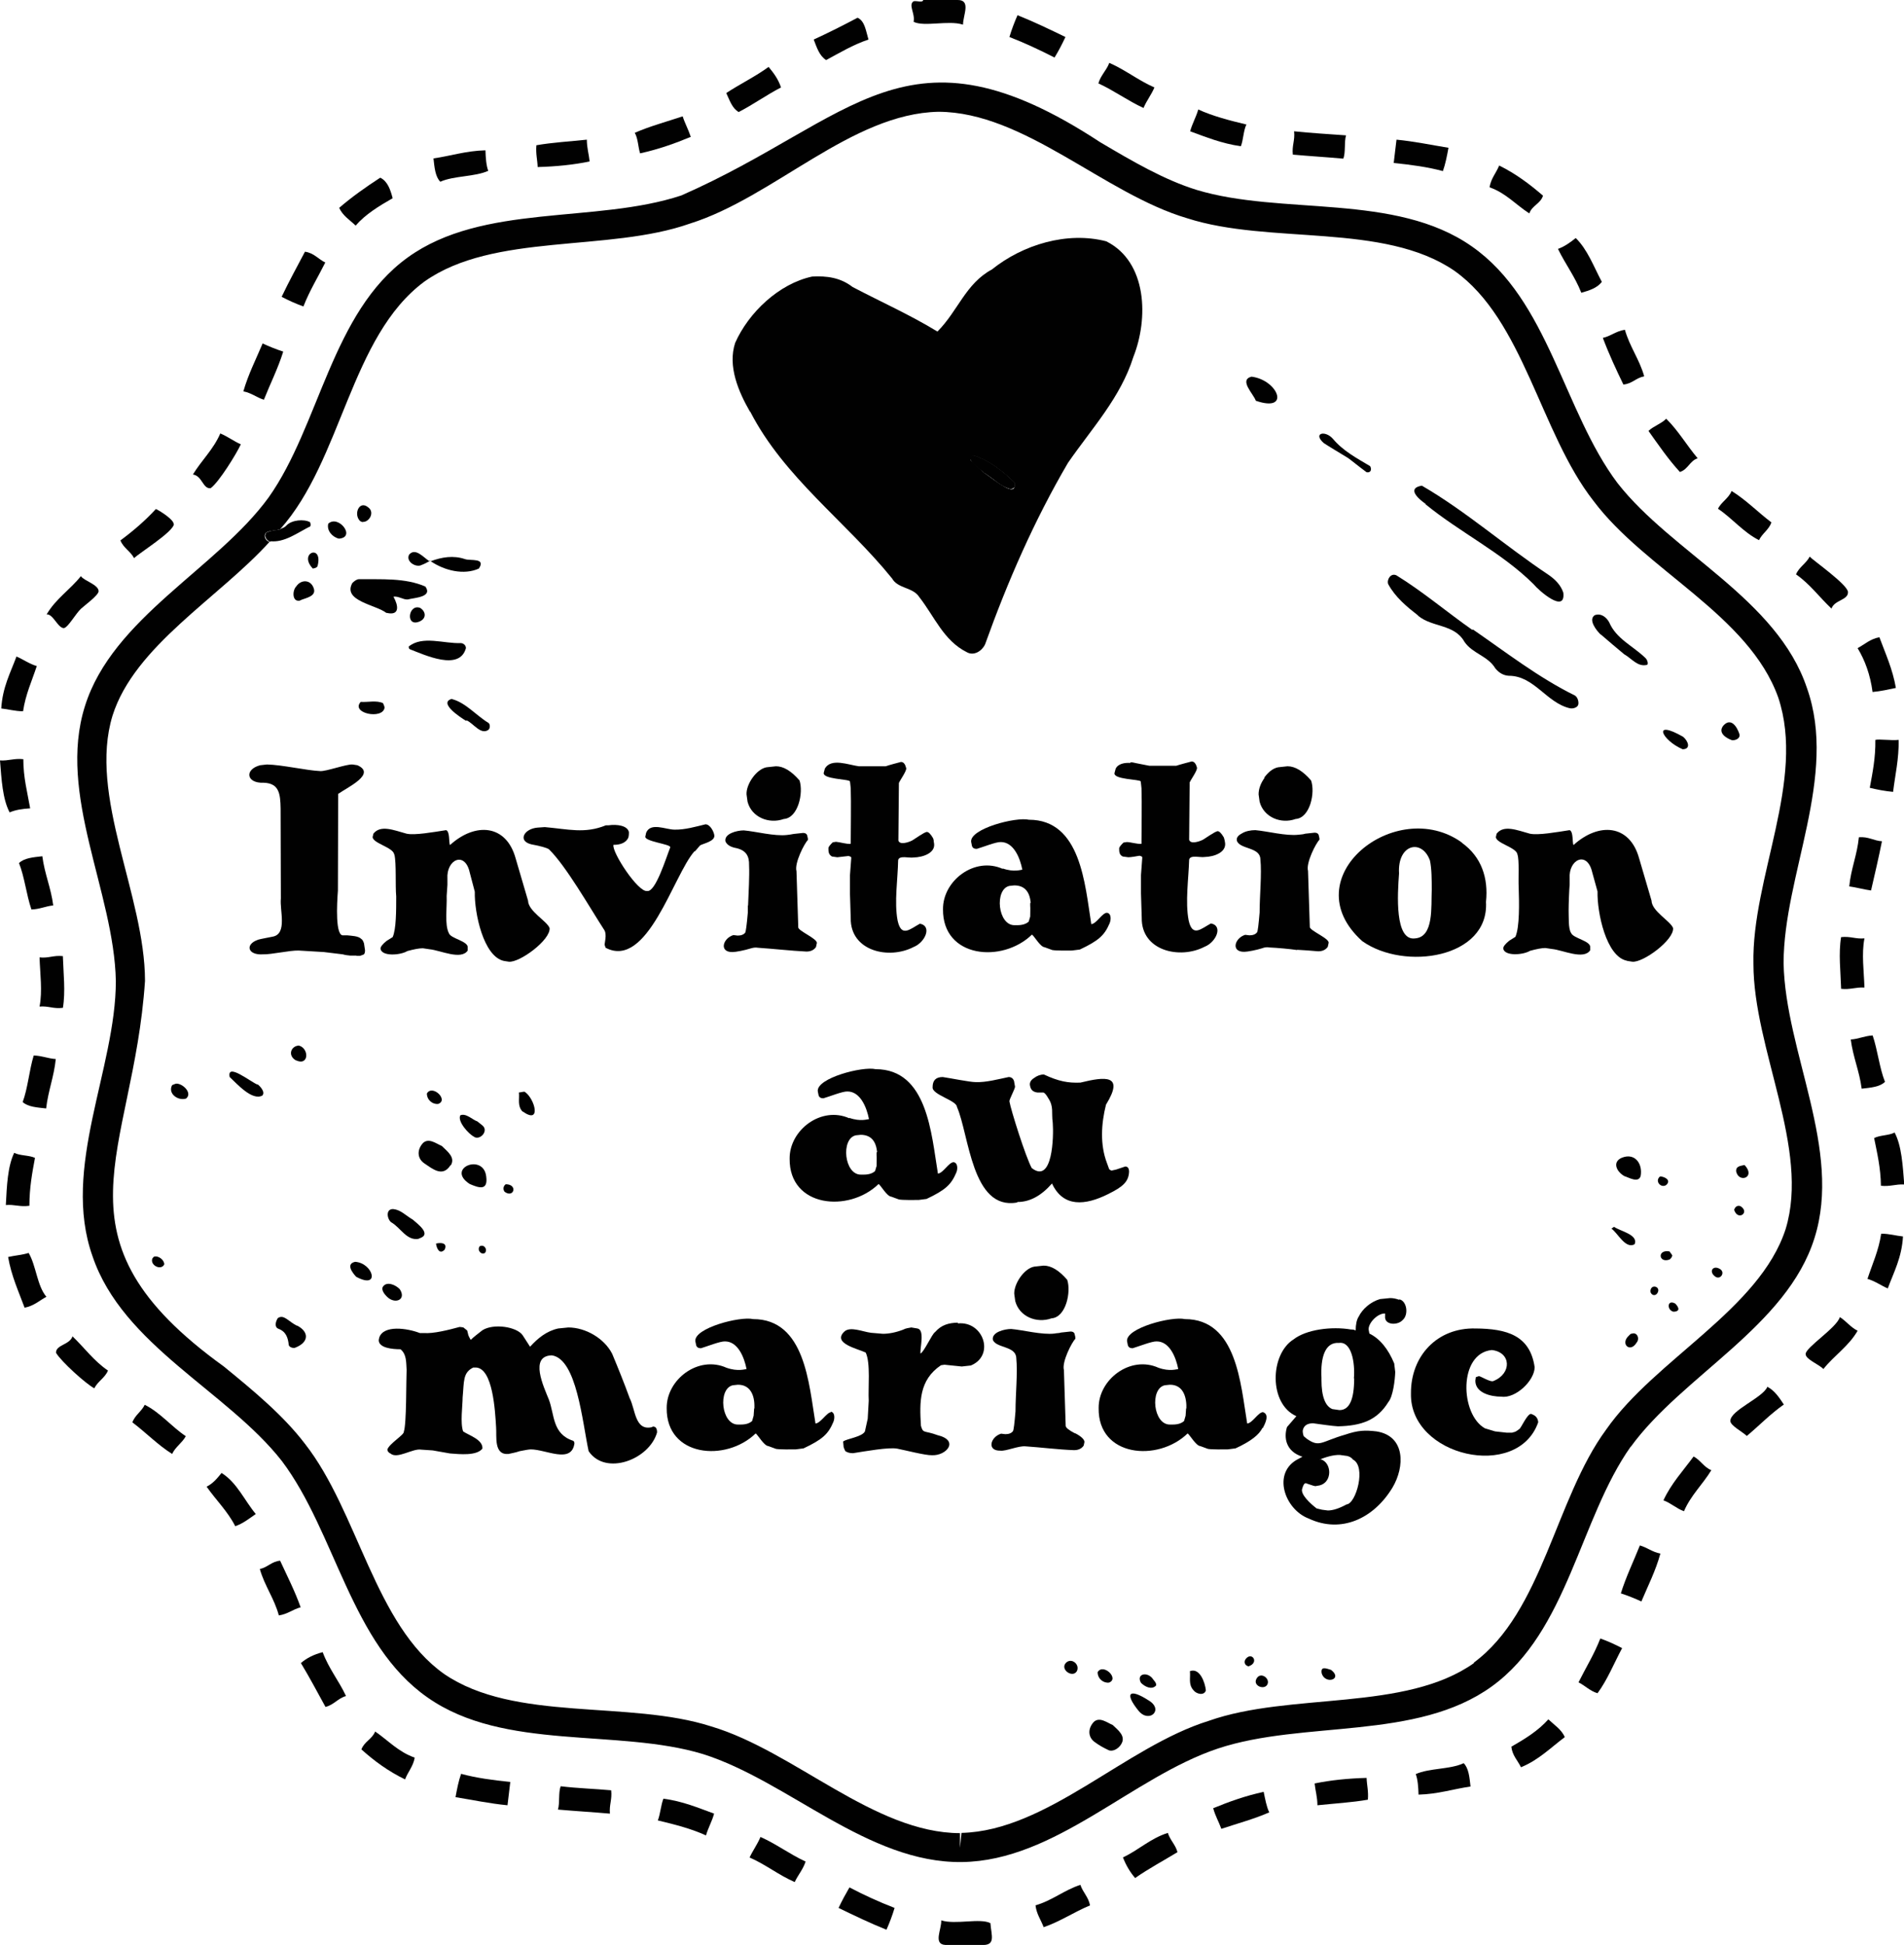 <?xml version="1.0" encoding="UTF-8"?><svg id="b" xmlns="http://www.w3.org/2000/svg" viewBox="0 0 75.11 76.73"><g id="c"><path d="M29.59,16.23c1.34,2.61,3.78,4.34,5.6,6.59.23.41.82.34,1.07.73.61.78.96,1.72,1.88,2.18.28.16.6-.05.72-.31.89-2.48,1.93-4.87,3.27-7.16.94-1.36,2.08-2.58,2.58-4.18.6-1.51.55-3.75-1.07-4.56-1.54-.4-3.29.13-4.51,1.11-1.04.56-1.34,1.64-2.15,2.45-1.08-.66-2.23-1.17-3.35-1.76-.48-.37-1.01-.44-1.59-.41-1.31.28-2.51,1.42-3.04,2.62-.3.92.13,1.92.59,2.72M38.34,18.01s.06-.03.09-.03c.6.19,1.13.62,1.59,1.06.11.68-.83-.15-1.2-.39-.05-.05-.28-.25-.5-.46-.06-.06-.04-.13.03-.18" fill="#010101"/><path d="M64.33,57.08c2.04-2.81,6.16-4.75,7.25-8.24,1.1-3.49-1.15-7.33-1.22-10.84,0-3.47,2.16-7.37.92-10.86-1.18-3.52-5.32-5.33-7.47-8.08-2.13-2.83-2.72-7.23-5.75-9.34-3.02-2.12-7.5-1.21-10.86-2.23-1.26-.39-2.5-1.11-3.8-1.88-7.65-5.02-9.69-.9-16.52,2.1-3.38,1.12-7.83.3-10.8,2.45-3,2.17-3.47,6.62-5.48,9.46-2.04,2.81-6.16,4.75-7.25,8.24-1.1,3.49,1.15,7.33,1.22,10.84,0,3.47-2.16,7.37-.92,10.86,1.19,3.52,5.32,5.33,7.47,8.08,2.13,2.83,2.72,7.22,5.75,9.33,3.02,2.12,7.5,1.21,10.86,2.23,3.36,1.06,6.5,4.31,10.22,4.26,3.69-.05,6.71-3.35,10.1-4.48,3.38-1.12,7.83-.3,10.8-2.45,3-2.17,3.47-6.62,5.48-9.46M58.16,65.6c-2.72,1.94-7.25,1.15-10.48,2.29-3.28,1.02-6.38,4.34-9.75,4.42l-.06.59v-.58c-3.39-.01-6.53-3.23-9.81-4.21-3.26-1.05-7.75-.16-10.54-2.07-2.74-1.94-3.39-6.4-5.49-9.08-.86-1.13-2.05-2.11-3.2-3.05-7.05-5.08-3.57-8.32-3.11-15.21,0-3.37-2.25-7.3-1.28-10.47.87-2.75,4.19-4.64,6.19-6.85-.17-.05-.26-.27-.11-.38.17-.08.36-.06.53-.12,2.45-2.74,2.76-7.6,5.69-9.77,2.73-1.94,7.25-1.15,10.48-2.29,3.31-1.04,6.37-4.34,9.8-4.41,3.39.01,6.53,3.23,9.81,4.2,3.26,1.05,7.75.16,10.54,2.07,2.74,1.94,3.39,6.4,5.49,9.08,2.04,2.73,6.13,4.5,7.29,7.76,1.09,3.27-1.05,7.11-.98,10.5,0,3.37,2.24,7.3,1.27,10.47-1.03,3.17-5.15,5.14-7.08,7.91-2.01,2.73-2.5,7.19-5.23,9.2" fill="#010101"/><path d="M37.99.97c0-.37.33-.98-.22-.97h-1.35c-.02.12-.26.02-.38.05-.22.14.07.49,0,.81.41.21,1.38-.07,1.94.11" fill="#010101"/><path d="M42.03,1.46c-.62-.3-1.24-.6-1.89-.86-.12.27-.23.56-.32.86.62.24,1.21.52,1.78.81.16-.26.3-.53.43-.81" fill="#010101"/><path d="M32.59,2.37c.54-.29,1.05-.6,1.67-.81-.1-.33-.14-.73-.43-.86-.57.3-1.14.59-1.73.86.12.31.22.64.49.81" fill="#010101"/><path d="M45.54,3.45c-.64-.28-1.14-.69-1.78-.97-.11.3-.34.49-.43.81.63.29,1.15.68,1.78.97.12-.29.31-.52.43-.81" fill="#010101"/><path d="M29.14,4.42c.58-.3,1.09-.67,1.67-.97-.11-.33-.29-.57-.49-.81-.52.38-1.12.67-1.67,1.03.13.28.23.6.49.75" fill="#010101"/><path d="M49.16,4.91c-.67-.16-1.32-.33-1.89-.59-.09.31-.24.56-.32.86.63.23,1.24.48,2,.59.1-.25.1-.62.22-.86" fill="#010101"/><path d="M27.25,5.4c-.09-.28-.23-.53-.32-.81-.63.21-1.3.39-1.89.65.13.22.13.55.21.81.73-.16,1.37-.39,2-.65" fill="#010101"/><path d="M52.99,6.26c.1-.24.03-.66.11-.92-.69-.05-1.38-.09-2.05-.16.04.36-.09.56-.05.92.66.06,1.34.1,2,.16" fill="#010101"/><path d="M23.26,6.37c-.03-.29-.11-.54-.11-.86-.66.07-1.36.11-1.99.22-.03.34.04.57.05.86.74-.02,1.42-.09,2.05-.22" fill="#010101"/><path d="M57.14,5.83c-.68-.11-1.33-.25-2.05-.32-.04.3-.07.61-.11.92.69.07,1.35.16,1.94.32.1-.28.16-.59.22-.92" fill="#010101"/><path d="M19.26,6.74c-.08-.22-.1-.51-.11-.81-.77.02-1.36.22-2.05.32.04.36.07.72.27.92.53-.24,1.36-.19,1.89-.43" fill="#010101"/><path d="M60.87,7.72c-.52-.45-1.08-.87-1.73-1.19-.12.3-.32.5-.38.86.64.22,1.04.69,1.57,1.03.1-.31.44-.38.54-.7" fill="#010101"/><path d="M14.03,8.9c.39-.45.92-.77,1.46-1.08-.09-.34-.2-.67-.49-.81-.57.37-1.12.76-1.62,1.19.14.31.42.48.65.7" fill="#010101"/><path d="M63.19,11.12c-.32-.6-.56-1.27-1.03-1.73-.21.17-.43.33-.7.43.29.6.67,1.09.92,1.73.32-.09.63-.19.81-.43" fill="#010101"/><path d="M12.84,10.36c-.28-.13-.45-.38-.81-.43-.31.59-.63,1.17-.92,1.78.27.14.55.27.86.38.24-.62.57-1.15.86-1.73" fill="#010101"/><path d="M64.86,14.84c-.19-.67-.57-1.16-.76-1.83-.35.05-.55.25-.87.32.24.64.52,1.24.81,1.84.35-.03.49-.26.81-.32" fill="#010101"/><path d="M11.17,13.87c-.28-.09-.55-.2-.81-.32-.26.62-.56,1.2-.76,1.89.32.06.52.24.81.33.25-.63.55-1.22.76-1.89" fill="#010101"/><path d="M66.97,18.08c-.43-.51-.77-1.1-1.24-1.56-.2.2-.5.29-.7.48.4.56.78,1.12,1.24,1.62.32-.1.39-.44.7-.54" fill="#010101"/><path d="M8.31,19.26c.33-.24,1.02-1.36,1.19-1.73-.29-.13-.52-.31-.81-.43-.27.63-.74,1.06-1.08,1.62.37.05.39.58.7.54" fill="#010101"/><path d="M69.88,20.61c-.53-.4-.99-.88-1.57-1.24-.12.29-.4.43-.54.7.57.38.99.92,1.62,1.24.13-.27.39-.41.49-.7" fill="#010101"/><path d="M6.85,20.67c0-.16-.46-.47-.7-.59-.42.46-.9.87-1.4,1.24.12.3.4.43.54.7.18-.19,1.57-1.05,1.57-1.35" fill="#010101"/><path d="M72.25,24.01c.11-.34.66-.33.65-.65,0-.29-1.4-1.27-1.51-1.4-.14.27-.42.41-.54.7.54.37.93.91,1.4,1.35" fill="#010101"/><path d="M2.54,24.77c.14-.02.45-.56.65-.75.1-.1.71-.54.7-.7-.01-.26-.57-.4-.7-.59-.42.53-1,.9-1.35,1.51.26-.03.45.57.7.54" fill="#010101"/><path d="M74.79,27.14c-.13-.75-.41-1.35-.65-2-.37.07-.58.28-.86.43.29.48.5,1.05.59,1.73.33-.03.63-.1.92-.16" fill="#010101"/><path d="M1.46,26.28c-.31-.09-.53-.26-.81-.38-.24.65-.55,1.21-.6,2.05.29.03.54.11.86.11.1-.67.35-1.2.54-1.78" fill="#010101"/><path d="M73.98,29.19c.01.71-.11,1.29-.22,1.89.29.07.59.13.92.16.08-.67.23-1.28.22-2.05-.31.03-.77-.04-.92,0" fill="#010101"/><path d="M1.19,31.89c-.11-.63-.27-1.21-.27-1.94-.37-.04-.57.07-.92.05.06.75.1,1.52.38,2.05.23-.1.5-.14.81-.16" fill="#010101"/><path d="M74.25,33.19c-.34-.02-.53-.19-.92-.16-.07.71-.31,1.23-.38,1.94.3.04.56.12.86.16.15-.65.3-1.29.43-1.94" fill="#010101"/><path d="M1.24,35.88c.33-.01.56-.13.86-.16-.09-.7-.34-1.24-.43-1.94-.36.04-.72.07-.92.27.22.55.29,1.25.49,1.83" fill="#010101"/><path d="M72.63,36.96c-.11.66-.02,1.37,0,2.05.36.04.57-.07.92-.05-.02-.64-.12-1.33,0-1.94-.36.03-.55-.09-.92-.05" fill="#010101"/><path d="M2.48,39.77c.11-.66.02-1.37,0-2.05-.37-.04-.56.09-.92.05.02.64.12,1.33,0,1.94.36-.03.55.1.92.05" fill="#010101"/><path d="M73.87,40.85c-.33.02-.55.14-.86.16.09.7.34,1.24.43,1.94.36-.04.72-.07.92-.27-.22-.55-.29-1.26-.49-1.84" fill="#010101"/><path d="M73.93,44.89c.12.6.26,1.18.27,1.89.37.04.57-.07.92-.05-.06-.75-.1-1.52-.38-2.05-.22.12-.59.1-.81.22" fill="#010101"/><path d="M73.66,50.45c.31.09.53.26.81.38.24-.65.55-1.21.6-2.05-.29-.03-.54-.11-.86-.11-.1.67-.35,1.2-.54,1.78" fill="#010101"/><path d="M.32,49.59c.13.75.41,1.35.65,2,.37-.07.58-.28.86-.43-.37-.44-.4-1.22-.7-1.73-.25.08-.55.1-.81.16" fill="#010101"/><path d="M71.23,53.42c0,.21.52.4.7.59.42-.53,1-.9,1.35-1.51-.28-.14-.45-.38-.7-.54-.13.43-1.36,1.2-1.35,1.46" fill="#010101"/><path d="M2.86,52.72c-.11.34-.66.33-.65.65.2.34,1.17,1.22,1.51,1.4.14-.28.42-.41.54-.7-.55-.37-.93-.9-1.4-1.35" fill="#010101"/><path d="M69.72,54.71c-.17.43-1.47.93-1.46,1.35,0,.18.47.42.65.59.49-.41.93-.87,1.46-1.24-.18-.27-.36-.55-.65-.7" fill="#010101"/><path d="M5.23,56.12c.53.4.99.88,1.56,1.24.13-.28.39-.43.54-.7-.57-.38-.99-.92-1.62-1.24-.13.27-.39.41-.49.7" fill="#010101"/><path d="M65.62,59.19c.3.11.51.32.81.43.27-.63.74-1.06,1.08-1.62-.3-.12-.43-.4-.7-.54-.41.56-.88,1.06-1.19,1.73" fill="#010101"/><path d="M8.74,58.11c-.17.21-.34.42-.59.54.37.53.83.97,1.13,1.56.32-.11.56-.31.81-.48-.45-.54-.74-1.24-1.35-1.62" fill="#010101"/><path d="M63.94,62.86c.28.09.55.2.81.32.26-.62.56-1.2.75-1.89-.32-.06-.52-.24-.81-.32-.25.63-.54,1.22-.75,1.89" fill="#010101"/><path d="M11.06,61.57c-.35.03-.49.26-.81.33.19.67.57,1.16.75,1.83.35-.05.55-.24.86-.32-.23-.65-.53-1.23-.81-1.84" fill="#010101"/><path d="M62.27,66.37c.26.13.45.34.75.43.39-.53.65-1.18.97-1.78-.27-.14-.55-.27-.86-.38-.24.62-.57,1.15-.86,1.73" fill="#010101"/><path d="M11.87,65.61c.34.56.65,1.15.97,1.73.33-.08.49-.34.81-.43-.28-.6-.68-1.08-.92-1.73-.35.09-.63.23-.86.43" fill="#010101"/><path d="M61.08,67.83c-.4.45-.92.77-1.46,1.08.04.35.25.54.38.81.69-.28,1.17-.77,1.73-1.19-.14-.31-.42-.48-.65-.7" fill="#010101"/><path d="M14.25,69.01c.51.46,1.07.87,1.73,1.19.11-.3.32-.51.38-.86-.64-.22-1.05-.68-1.56-1.03-.12.3-.43.4-.54.7" fill="#010101"/><path d="M55.85,69.99c.08.22.1.51.11.81.77-.02,1.36-.22,2.05-.32-.04-.36-.07-.72-.27-.92-.53.25-1.36.19-1.89.43" fill="#010101"/><path d="M17.97,70.9c.68.11,1.33.25,2.05.32.04-.3.07-.61.11-.92-.69-.07-1.35-.16-1.94-.32-.1.28-.16.59-.22.92" fill="#010101"/><path d="M51.86,70.36c.03.29.11.54.11.86.66-.07,1.36-.11,1.99-.22.03-.34-.04-.57-.05-.86-.74.02-1.42.09-2.05.22" fill="#010101"/><path d="M24.12,70.63c-.65-.06-1.35-.08-2-.16-.1.24-.03.66-.11.92.68.06,1.38.1,2.05.16-.03-.36.09-.55.05-.92" fill="#010101"/><path d="M47.86,71.34c.08.3.22.53.32.81.63-.21,1.3-.39,1.89-.65-.11-.23-.16-.52-.22-.81-.73.16-1.37.39-2,.65" fill="#010101"/><path d="M25.96,71.82c.67.16,1.33.33,1.89.59.09-.31.24-.56.32-.86-.63-.23-1.24-.49-2-.59-.1.26-.12.6-.22.86" fill="#010101"/><path d="M44.3,73.28c.12.31.28.58.48.81.53-.37,1.11-.68,1.67-1.02-.08-.3-.29-.47-.38-.76-.7.22-1.15.68-1.78.97" fill="#010101"/><path d="M29.57,73.28c.64.28,1.14.69,1.78.97.13-.28.33-.5.43-.81-.63-.29-1.15-.69-1.78-.97-.12.29-.3.53-.43.81" fill="#010101"/><path d="M40.85,75.17c.04.35.22.58.32.86.67-.23,1.2-.6,1.83-.86-.06-.33-.28-.51-.38-.81-.65.21-1.11.62-1.78.81" fill="#010101"/><path d="M33.08,75.27c.62.3,1.24.6,1.89.86.12-.27.23-.56.32-.86-.62-.24-1.21-.51-1.78-.81-.15.26-.3.53-.43.81" fill="#010101"/><path d="M37.13,75.76c.02.35-.33.94.16.97h1.4c.61.04.42-.35.38-.86-.41-.21-1.38.07-1.94-.11" fill="#010101"/><path d="M.9,43.48c.2.19.57.21.92.25.08-.7.31-1.25.38-1.95-.31-.02-.54-.13-.87-.14-.18.59-.23,1.29-.44,1.85" fill="#010101"/><path d="M1.16,47.57c0-.71.11-1.3.22-1.89-.23-.11-.59-.08-.82-.2-.26.54-.29,1.3-.33,2.06.34-.03.55.08.92.03" fill="#010101"/><path d="M14.06,37.71h.14s.14-.05.14-.05c.04-.02.06-.08.06-.17l-.04-.27c-.03-.09-.06-.15-.11-.18-.12-.12-.39-.12-.55-.14h-.15c-.33.06-.26-1.24-.22-1.76,0,0,.01-3.82.01-3.82.37-.26,1.52-.79.76-1.13l-.19-.03c-.24-.02-1.05.28-1.28.26-.52-.02-1.51-.25-2.1-.26l-.27.03c-.63.17-.54.72.14.69.61.02.66.43.67,1.02,0,0,.01,3.55.01,3.55-.05.46.26,1.38-.31,1.5-.24.05-.43.08-.58.12-.54.18-.42.62.18.58.34.01,1.06-.16,1.41-.15l1,.06.74.09c.11.03.19.04.3.05h.24Z" fill="#010101"/><path d="M15.56,33.72c.08.34.03,1.21.07,1.65,0,.56,0,1.29-.14,1.6l-.24.15c-.16.13-.24.23-.24.31.05.31.78.26,1.06.09.26-.07.46-.11.61-.11l.27.04c.42.04,1.24.44,1.5.05v-.11c.04-.26-.67-.36-.74-.57-.18-.34-.07-1.06-.09-1.47l.03-.44v-.24c-.05-.76.69-1.11.88-.25,0,0,.2.76.2.76-.02.83.34,2.56,1.15,2.73l.19.03c.42.05,1.66-.86,1.61-1.33-.11-.28-.84-.66-.85-1.08,0,0-.49-1.67-.49-1.67-.37-1.34-1.59-1.43-2.59-.52-.05-.13,0-.53-.15-.59-.52.08-1.24.21-1.56.14-.51-.14-1.03-.36-1.31,0l-.03.13c0,.25.82.41.85.69" fill="#010101"/><path d="M27.42,33.58l.2-.23c.15-.08.58-.16.56-.39-.02-.16-.17-.44-.35-.44-.37.09-.82.22-1.22.21-.35,0-.94-.3-1.12.12l-.03.14c-.08.21,1.03.31.98.44-.16.4-.58,1.78-.91,1.72-.35.07-1.4-1.53-1.33-1.82.28,0,.47-.08.57-.25.03-.05.04-.13.04-.25-.05-.26-.47-.32-.81-.27h-.1c-.84.34-1.48.15-2.41.07l-.28.02c-.54.04-.8.53-.25.66.38.07.61.14.69.19.68.66,1.61,2.3,2.2,3.21.03.06.04.13.04.23,0,.08-.03.25-.04.33l.04.12c1.65.87,2.67-2.86,3.5-3.8" fill="#010101"/><path d="M30.61,30.23l-.37.04c-.4.07-.81.67-.79,1.07l.04.29c.16.61.84.89,1.43.68.57-.04.78-1.04.62-1.52-.32-.37-.63-.56-.93-.56" fill="#010101"/><path d="M29.5,35.72c0,.11,0,.21,0,.29-.04.48-.08.74-.1.78-.06.08-.16.12-.3.12l-.17-.02c-.42.13-.57.68-.03.67.12,0,.48-.07.7-.14.1-.03.2-.05.3-.03.6.04,1.31.12,1.91.15.17,0,.3-.06.38-.18l.03-.14c.07-.18-.77-.5-.73-.65,0,0-.07-2.2-.07-2.2-.09-.32.32-1.11.45-1.23v-.06l-.03-.13c-.02-.06-.08-.09-.16-.09l-.37.04c-.09.02-.18.03-.26.04-.49.06-1.24-.14-1.71-.18-.27,0-.79.13-.72.44.06.13.2.22.43.26.38.09.51.31.5.68.02.43-.02,1.07-.04,1.59" fill="#010101"/><path d="M36.84,33.18l-.03-.11c-.1-.17-.18-.25-.25-.25-.12.02-.46.27-.58.34-.16.08-.49.18-.54,0,0,0,.02-2.27.02-2.27.05-.12.3-.46.29-.58-.04-.16-.1-.25-.21-.25-.15.04-.46.12-.6.17h-1.06c-.4-.05-1.09-.34-1.34.09l-.04.15c-.1.28,1.02.26,1.03.36,0,.03.02.12.03.27.02.53,0,1.66,0,2.19-.15.02-.43-.07-.58-.08l-.13.02c-.11.11-.17.18-.17.23,0,.13,0,.25.14.33l.21.03c.11-.01.33-.04.44-.05.09.02.12.04.11.09l-.05.67v.73s.03.96.03.96c-.02,1.3,1.5,1.65,2.48,1.14.44-.17.75-.82.25-.92-.39.21-.73.56-.88-.12-.14-.73.01-1.66.02-2.38.03-.21.45-.08.6-.11.41-.01.86-.19.82-.54l-.02-.12Z" fill="#010101"/><path d="M44.6,30.1c-.23-.02-.5.03-.59.23l-.04.15c-.1.28,1.02.26,1.03.35,0,.03.02.12.03.27.02.53,0,1.66,0,2.19-.15.02-.43-.07-.58-.07l-.13.02c-.11.11-.17.18-.17.23,0,.13,0,.25.14.32l.22.03c.11,0,.33-.04.44-.06.09.02.12.04.11.09l-.05.67v.73s.03.96.03.96c-.02,1.3,1.5,1.65,2.48,1.14.44-.17.75-.82.25-.92-.39.21-.73.56-.88-.12-.14-.73,0-1.66.02-2.39.03-.21.45-.08.6-.11.41-.01.85-.19.82-.54l-.02-.12-.03-.11c-.1-.17-.18-.25-.25-.25-.13.03-.46.27-.58.34-.16.08-.49.18-.54,0,0,0,.02-2.26.02-2.26.05-.12.3-.46.29-.58-.04-.16-.11-.25-.21-.25-.15.04-.46.12-.61.17h-1.06l-.51-.1c-.12-.03-.19-.04-.24-.04" fill="#010101"/><path d="M49.89,30.68c-.16.22-.24.44-.24.66l.04.29c.16.61.84.89,1.42.68.57-.04.78-1.04.61-1.52-.32-.37-.63-.56-.93-.56l-.37.04c-.2.04-.38.18-.55.41" fill="#010101"/><path d="M51.17,37.47c.2.01.63.04.83.06.17,0,.3-.06.38-.18l.03-.14c.07-.18-.77-.5-.74-.65,0,0-.07-2.2-.07-2.2-.09-.32.32-1.11.45-1.23v-.06l-.03-.13c-.02-.06-.08-.09-.16-.09l-.37.04c-.09.03-.18.03-.26.04-.49.06-1.24-.14-1.71-.18-.18,0-.39.04-.53.13-.17.09-.23.19-.19.31.15.32.9.23.92.7.06.6-.03,1.44-.03,2.11-.04.47-.07.73-.1.78-.06.08-.16.12-.3.12l-.17-.02c-.42.13-.57.68-.03.67.12,0,.48-.07.7-.14.1-.04.2-.05.3-.03.27.01.82.06,1.08.1Z" fill="#010101"/><path d="M57.67,33.24c-2.6-1.87-6.71,1.39-3.93,3.89,1.66,1.18,5.01.67,4.88-1.55.1-.94-.18-1.78-.95-2.33M56.48,35.11c-.03.65.09,1.85-.65,1.91-.82.12-.7-1.75-.64-2.56-.07-1.17.91-1.38,1.22-.51.07.33.07.78.07,1.15Z" fill="#010101"/><path d="M64.2,37.91l.19.03c.42.05,1.66-.86,1.61-1.33-.11-.28-.84-.66-.85-1.08,0,0-.49-1.67-.49-1.67-.37-1.34-1.59-1.43-2.59-.52-.05-.13,0-.53-.15-.59-.52.08-1.24.21-1.57.14-.51-.14-1.03-.36-1.31,0l-.03.13c0,.25.82.41.85.69.08.22.03.95.05,1.31.02.61.04,1.55-.13,1.94l-.24.15c-.16.13-.24.23-.24.31.05.31.78.26,1.06.09.26-.07.46-.11.6-.11l.27.04c.42.04,1.24.44,1.5.05v-.11c.04-.26-.67-.36-.75-.57-.12-.16-.09-.66-.1-.9,0-.25.02-.77.04-1.01v-.24c-.05-.76.69-1.11.89-.25,0,0,.21.76.21.76-.02.83.34,2.56,1.15,2.73" fill="#010101"/><path d="M39.56,34.28c-1.11-.5-2.37.46-2.36,1.59-.02,1.93,2.34,2.14,3.51,1,.09.06.33.49.5.5,0,0,.3.11.3.11.16.03.61.02.78.02l.31-.04c.74-.35.97-.56,1.17-1.03.06-.13.08-.39-.1-.42-.19,0-.41.43-.62.45-.25-1.56-.41-4.12-2.46-4.12-.51-.12-2.33.35-2.28.87l.03.15c.02.09.09.13.19.13.22-.06.76-.28.95-.27.51,0,.76.63.85,1.09-.05,0-.33.11-.78-.05M40.64,35.62v.11c.01.09,0,.34,0,.43l-.06.2c-.1.09-.25.14-.45.14h-.1c-.67.02-.81-1.42-.21-1.55l.19-.02c.4,0,.61.24.65.69" fill="#010101"/><path d="M40.14,47.42c.48,0,.93-.24,1.36-.73.44.95,1.31.87,2.21.42.59-.29.81-.49.83-.88,0-.14-.05-.21-.15-.21l-.36.12-.18.04s-.08-.02-.1-.07l-.08-.22c-.28-.73-.23-1.55-.04-2.31.74-1.2-.03-1.11-1.01-.87-.49.02-.86-.05-1.44-.32-.14,0-.27.05-.39.14-.14.09-.19.2-.15.33.03.14.12.22.28.24h.23c.05,0,.12.08.2.22.23.35.12.55.18.98.04.52,0,2.43-.83,1.78-.24-.44-.82-2.28-.88-2.63-.01-.08.24-.52.22-.59l-.04-.22c-.04-.1-.11-.15-.21-.15-.39.08-.9.22-1.31.2-.22,0-1.01-.16-1.29-.2-.27,0-.4.13-.4.4-.03.3.95.52.96.78.48,1.08.58,4.09,2.37,3.77" fill="#010101"/><path d="M33.51,44.12c-1.11-.5-2.37.46-2.36,1.59-.02,1.93,2.34,2.14,3.51,1,.09.06.33.49.5.5,0,0,.3.11.3.11.16.03.61.02.78.02l.31-.04c.74-.35.97-.56,1.17-1.03.06-.12.08-.39-.1-.42-.19,0-.41.43-.62.45-.26-1.56-.41-4.12-2.46-4.12-.51-.12-2.33.35-2.28.87l.03.15c.02.09.09.13.19.13.22-.06.76-.28.95-.27.51,0,.76.63.85,1.09-.05,0-.33.11-.78-.05M34.58,45.46v.11c.01.09,0,.34,0,.43l-.06.2c-.1.09-.24.14-.45.14h-.1c-.67.02-.81-1.42-.21-1.55l.19-.02c.4,0,.61.24.65.69" fill="#010101"/><path d="M25.73,56.3c-.69.17-.66-.7-.89-1.14-.21-.58-.46-1.2-.69-1.75-.31-.61-1.05-1.04-1.73-1.04l-.4.04c-.46.1-.81.39-1.11.72l-.29-.45c-.23-.34-1.15-.48-1.59-.2-.18.14-.35.27-.46.38-.06-.1-.1-.18-.11-.25l-.03-.12-.15-.12c-.06-.01-.11-.02-.15-.02-.44.12-1.04.27-1.41.24h-.16c-.49-.19-1.43-.33-1.6.18l-.02.1c0,.31.54.36.86.36.24.2.22.5.24.81-.02.41,0,2.14-.11,2.44.03.12-.59.48-.65.71.01.07.05.12.12.15.27.24.88-.21,1.22-.15l.45.03.68.12c.39.03,1.05.1,1.28-.19.03-.36-.55-.53-.76-.68-.12-.32-.02-1.03-.02-1.34.06-.62,0-.98.42-1.18h.11c.66.04.75,1.69.79,2.35.03.37-.1,1.11.49,1.06.12-.03.27-.05.44-.11.21-.04.36-.07.44-.07.6,0,1.6.58,1.72-.23,0-.07-.03-.1-.05-.11-.83-.27-.73-1.03-.96-1.63-.2-.5-.78-1.72.12-1.74.98.14,1.2,2.61,1.45,3.78.67.99,2.4.33,2.7-.74,0-.17-.06-.24-.18-.23" fill="#010101"/><path d="M37.78,52.18c-.34.01-.64.08-.89.37-.13.08-.43.78-.58.85-.02-.23.18-.94-.12-.99,0,0-.24-.04-.24-.04-.11.02-.22.03-.33.09-.29.11-.56.16-.79.16l-.47-.04c-.33-.04-.83-.27-1.06-.04-.47.46.54.67.85.82.2.41.09,1.41.12,1.9l-.04.71-.11.5c-.11.22-.73.29-.86.4l.02.22s.03.08.05.13h.01s0,.03.01.03c.07.05.17.08.3.08.51-.08,1.4-.24,1.74-.18.31.06,1.12.27,1.37.26.57.03,1.1-.58.23-.79-.54-.2-.57-.05-.66-.37-.06-.95-.07-1.81.79-2.39l.14-.02c.17.02.51.05.68.07l.36-.04c.96-.4.49-1.76-.51-1.66" fill="#010101"/><path d="M41.17,49.93l-.37.04c-.4.07-.8.67-.79,1.07l.04.29c.16.61.84.89,1.43.68.57-.04.78-1.04.62-1.52-.32-.37-.63-.56-.93-.56" fill="#010101"/><path d="M42.41,56.55c-.25-.13-.37-.23-.37-.3l-.07-2.2c-.09-.32.32-1.11.45-1.23v-.07l-.03-.13c-.02-.06-.07-.09-.16-.09l-.37.04c-.09.03-.18.02-.26.04-.49.06-1.24-.14-1.71-.18-.27,0-.79.13-.72.44.15.32.9.23.92.7.06.6-.03,1.44-.03,2.11-.04.47-.07.73-.1.78-.06.08-.16.12-.3.12l-.17-.02c-.42.13-.57.68-.03.67.22.03.72-.2,1-.17.6.04,1.31.13,1.91.15.17,0,.3-.06.38-.18l.03-.14c0-.1-.12-.22-.37-.35" fill="#010101"/><path d="M55.2,51.28c-.11-.04-.23-.07-.36-.07l-.4.04c-.38.11-.7.4-.84.69-.08.12-.12.31-.12.55-.05-.03-.11-.04-.19-.04-.76-.13-1.76,0-2.26.39-.94.59-.98,2.55.11,3.03l-.37.43c-.13.42-.05.96.61,1.17l-.15.08c-1.07.53-.56,2,.4,2.36,1.28.6,2.56,0,3.3-1.22.49-.82.52-2.04-.63-2.22-.44-.05-.71-.05-1.24.13-.94.27-1,.52-1.51.16l-.12-.1s-.04-.1-.04-.21c.03-.2.17-.3.41-.3.23.03.76.11.98.12.93-.02,1.55-.24,1.99-.96.18-.21.26-.86.27-1.18l-.04-.34c-.24-.58-.57-.98-.98-1.18l-.03-.16c-.01-.27.37-.65.65-.63v.1c-.04.36.49.38.69.16.25-.21.17-.76-.13-.82M51.5,58.51c.1.03.33.12.39.12l.17-.03c.51-.13.48-.9.04-1.03l-.07.02c.26-.1.55-.2.83-.19l.29.04c.11.03.18.08.22.14.54.27.12,1.75-.25,1.77-.29.16-.54.24-.74.24l-.23-.03-.21-.05c-.25-.19-.65-.56-.57-.78.04-.14.08-.21.12-.21M53.42,54.38c0,.84-.19,1.25-.58,1.25l-.28-.04c-.28-.11-.43-.5-.43-1.14v-.1c-.04-.8.14-1.41.69-1.37.49-.07.64.76.59,1.4Z" fill="#010101"/><path d="M60.41,55.78c-.16-.03-.41.58-.48.6-.09.07-.15.11-.21.12,0,0-.02,0-.07.02h-.22l-.45-.05-.4-.12c-.98-.54-1.06-2.96.27-3.09.77.09.79.93.07,1.22-.11.07-.51-.19-.58-.19l-.12.04-.02.14c0,.48.6.63,1.03.63.55.08,1.3-.62,1.31-1.16-.18-1.26-1.1-1.52-2.33-1.53-1.53-.04-2.56,1.1-2.55,2.56-.06,2.49,4.21,3.46,5.02,1.14-.01-.16-.1-.27-.26-.32" fill="#010101"/><path d="M49.81,56.35c.09-.17.29-.55.01-.64-.19.01-.41.43-.62.45-.26-1.56-.41-4.12-2.46-4.12-.51-.12-2.33.35-2.28.87l.03.15c.02.09.09.13.19.13.21-.06.76-.28.95-.27.51,0,.76.63.85,1.09-.05,0-.33.11-.78-.05-1.11-.5-2.37.46-2.36,1.59-.03,1.93,2.34,2.14,3.51,1,.09.06.33.49.5.5,0,0,.3.11.3.11.16.03.61.02.78.02l.31-.04c.59-.27.94-.54,1.06-.81M46.79,55.56l-.02.29-.06.21c-.1.09-.24.14-.45.14h-.1c-.67.02-.81-1.42-.21-1.55l.19-.02c.44-.01.64.33.66.8v.14Z" fill="#010101"/><path d="M32.79,55.71c-.18.01-.41.43-.62.45-.26-1.56-.41-4.12-2.46-4.12-.51-.12-2.33.35-2.28.87l.03.15c.02.09.09.13.19.13.21-.06.76-.28.95-.27.51,0,.76.63.85,1.09-.05,0-.33.11-.79-.05-1.11-.5-2.37.46-2.36,1.59-.02,1.93,2.34,2.14,3.51,1,.09.06.33.49.5.5,0,0,.3.11.3.11.16.03.61.02.78.02l.31-.04c.74-.35.97-.56,1.17-1.03.06-.13.08-.39-.1-.42M29.75,55.56l-.02.29-.06.21c-.1.09-.24.14-.45.14h-.1c-.67.02-.81-1.42-.21-1.55l.19-.02c.44-.01.65.33.66.8v.14Z" fill="#010101"/><path d="M18.89,22.43c.29-.43-.33-.3-.54-.37-.47-.16-.92-.08-1.36.08.54.37,1.31.56,1.9.29" fill="#010101"/><path d="M16.6,22.3c.12-.04.23-.1.34-.16-.23-.14-.55-.55-.8-.26-.14.26.24.51.47.42" fill="#010101"/><path d="M16.99,22.14s-.02-.01-.03-.02c0,0-.01,0-.02,0,0,0,.01.01.02.02,0,0,.02,0,.03,0" fill="#010101"/><path d="M55.94,24.29c.56.47,1.43.32,1.83,1.03.32.47.92.55,1.22,1.05.13.16.31.28.53.29,1,0,1.48,1.06,2.4,1.28.14.03.31-.03.34-.14.03-.12-.03-.3-.13-.36-1.44-.71-2.71-1.7-4.03-2.61,0,0-.01.02-.02.02-1-.7-1.95-1.51-2.99-2.15-.22-.11-.39.16-.33.34.28.52.73.89,1.19,1.25" fill="#010101"/><path d="M56.23,19.89c1.37,1.12,3.01,1.91,4.26,3.15.22.27,1.28,1.19,1.18.34-.1-.3-.32-.52-.58-.7-1.74-1.16-3.26-2.51-5-3.52-.61.1-.14.52.15.72" fill="#010101"/><path d="M15.26,24.18c.53.12.45-.31.26-.64.2-.03.38.12.56.11.27-.07,1-.09.7-.51-.8-.35-1.75-.28-2.62-.29-.09,0-.19.08-.26.15-.4.71.94.86,1.34,1.18" fill="#010101"/><path d="M63.15,25.03c.31.27.62.53.92.78.3.17.53.51.9.42.06-.01.03-.19-.06-.27-.49-.48-1.15-.75-1.43-1.41-.11-.2-.32-.37-.57-.28-.27.18.07.61.24.77" fill="#010101"/><path d="M16.16,25.61c.6.23,1.97.88,2.22-.04,0-.11-.09-.19-.2-.2-.66.03-1.52-.31-2.06.14.01.04.01.09.04.09" fill="#010101"/><path d="M17.78,45.98c.2-.32-.14-.56-.35-.77-.22-.09-.51-.33-.74-.12-.25.27-.23.61.04.8.33.22.73.57,1.04.08" fill="#010101"/><path d="M49.54,15.81c1.39.48.88-.82-.17-.95-.51.13.08.68.17.95" fill="#010101"/><path d="M16.53,48.86c.54-.16-.08-.59-.24-.74-.29-.17-.48-.39-.77-.42-.31-.02-.26.38-.09.52.38.21.61.75,1.1.65" fill="#010101"/><path d="M38.81,18.64c.53.34.62.52,1.05.65.05,0,.14-.04.16-.08.02-.05.02-.15-.01-.18-.45-.44-.99-.87-1.59-1.06-.49.09.44.66.38.67" fill="#010101"/><path d="M38.81,18.64c.53.34.62.52,1.05.65.05,0,.14-.04.16-.08.02-.05.02-.15-.01-.18-.45-.44-.99-.87-1.59-1.06-.49.09.44.66.38.67" fill="#010101"/><path d="M52.22,17.48c.26.17.52.32.96.59.14.1.43.34.73.56.15.03.22-.09.14-.24-.52-.31-1.07-.6-1.47-1.08-.31-.35-.8-.22-.36.17" fill="#010101"/><path d="M12.21,20.79c.06-.04.05-.12.02-.19-.24-.13-.72-.09-.93.13-.06.07-.14.1-.22.13-.14.17-.28.33-.43.49.56.07,1.08-.33,1.56-.57" fill="#010101"/><path d="M10.55,20.99c-.16.11-.06.32.11.38.15-.16.29-.33.43-.49-.17.05-.37.04-.53.12" fill="#010101"/><path d="M10.55,20.99c-.16.11-.06.32.11.38.15-.16.29-.33.43-.49-.17.05-.37.04-.53.12" fill="#010101"/><path d="M17.83,27.57c-.56.15.34.74.56.87,0,0,.01-.02.02-.02.27.12.56.59.86.37.07-.06.07-.22,0-.27-.48-.29-.9-.8-1.44-.94" fill="#010101"/><path d="M11.71,52.3c-.34-.17-.51-.46-.75-.3-.08.12-.15.35.02.42.3.11.38.35.41.63,0,.09.17.15.25.12.57-.22.55-.64.07-.88" fill="#010101"/><path d="M19.18,46.41c-.11-.93-1.61-.32-.65.3.35.15.73.29.65-.3" fill="#010101"/><path d="M10.16,42.79c-.28-.11-1.22-.88-1.1-.3.29.27.89.95,1.29.73.13-.15-.11-.38-.18-.44" fill="#010101"/><path d="M18.7,44.85c.24.15.59-.24.33-.45-.05-.04-.1-.08-.2-.16-.17-.05-.45-.34-.67-.24-.13.23.33.75.55.85" fill="#010101"/><path d="M20.62,43.85c.75.53.48-.5.09-.77-.03-.03-.12.01-.24.02.03.25-.07.52.14.75" fill="#010101"/><path d="M15.17,27.92c0-.06-.04-.12-.06-.18-.26-.12-.59-.03-.88-.05-.41.45.87.71.94.23" fill="#010101"/><path d="M66.38,29.56c.34-.01.21-.33.02-.49-1.25-.72-.84.14-.02.49" fill="#010101"/><path d="M11.85,23.68c.21-.09.63-.15.53-.46-.11-.36-.5-.37-.69-.09-.17.17-.17.65.16.56" fill="#010101"/><path d="M11.79,41.25c-.3.01-.45.37-.14.57.55.27.55-.47.14-.57" fill="#010101"/><path d="M15.1,50.77c-.07.13.09.31.15.37.32.34.8.14.52-.28-.16-.17-.52-.33-.67-.09" fill="#010101"/><path d="M14.01,49.78c-.37.08-.12.42.04.59.96.52.68-.54-.04-.59" fill="#010101"/><path d="M13.37,21.25c.69-.05-.02-.96-.42-.59-.07.27.16.53.42.59" fill="#010101"/><path d="M68.32,29.2c.14.02.36-.07.29-.26-.09-.27-.33-.65-.63-.31-.22.28.11.49.34.57" fill="#010101"/><path d="M17.29,43.55c.42-.16-.24-.78-.45-.41,0,.26.23.44.45.41" fill="#010101"/><path d="M64.48,49.09c.17-.38-.57-.52-.81-.69l-.1.07c.26.19.55.81.91.62" fill="#010101"/><path d="M6.97,42.75c-.06,0-.12.04-.18.06-.18.33.23.63.55.53.26-.21-.11-.58-.37-.59" fill="#010101"/><path d="M14.3,20.59c.27.02.49-.38.23-.57-.36-.31-.6.28-.32.54.03.01.06.03.09.04" fill="#010101"/><path d="M45.45,66.2c-.23-.26-.63-.15-.44.19.15.15.42.29.59.11.05-.1-.12-.24-.15-.3" fill="#010101"/><path d="M16.57,24.51c.27-.13.22-.4,0-.53-.47-.17-.59.8,0,.53" fill="#010101"/><path d="M12.53,22.32c.22-.88-.78-.51-.19.11,0,0,.18-.02.19-.11" fill="#010101"/><path d="M52.51,65.88c-.17-.05-.43-.17-.37.14.14.45.85.23.37-.14" fill="#010101"/><path d="M42.06,65.59c-.27.26.25.63.42.34.13-.26-.2-.54-.42-.34" fill="#010101"/><path d="M68.49,46.22c.11.47.79.23.33-.26-.16.04-.35.04-.33.26" fill="#010101"/><path d="M67.66,50.36c.2.15.41-.15.2-.29-.28-.18-.47.09-.2.29" fill="#010101"/><path d="M6.07,49.58s-.04.04-.06.07c-.1.27.35.49.47.23,0-.18-.24-.36-.41-.3" fill="#010101"/><path d="M66.09,51.43c-.34-.19-.34.28-.06.32.26-.02.2-.17.06-.32" fill="#010101"/><path d="M65.11,50.9c-.03.17.18.28.28.1.13-.23-.23-.36-.28-.1" fill="#010101"/><path d="M65.97,49.55c0-.05-.06-.1-.11-.18-.5-.09-.43.48,0,.32.04-.03.1-.09.1-.14" fill="#010101"/><path d="M49.12,65.48c-.05.11-.01.22.13.26.46-.15.11-.63-.13-.26" fill="#010101"/><path d="M64.36,52.61c-.06.02-.1.09-.15.13-.27.31.11.63.35.23.14-.16.02-.44-.2-.35" fill="#010101"/><path d="M68.67,47.59c-.11-.05-.22,0-.26.14.14.45.63.11.26-.14" fill="#010101"/><path d="M49.56,66.24c-.13.26.28.43.42.24.17-.24-.26-.57-.42-.24" fill="#010101"/><path d="M18.92,49.17c-.11.16.07.35.21.26.12-.14-.04-.36-.21-.26" fill="#010101"/><path d="M19.91,47.02c.36.26.53-.3.04-.3-.11.08-.11.22-.04.3" fill="#010101"/><path d="M43.89,68.05c-.22-.09-.51-.33-.74-.12-.25.27-.23.61.04.8.16.12.34.22.53.31.15.08.39-.03.51-.23.2-.32-.13-.56-.35-.77" fill="#010101"/><path d="M63.99,45.67c-.4.16-.23.55.09.73.15.04.55.29.64,0,.09-.47-.21-.93-.73-.73" fill="#010101"/><path d="M45.29,67.07c-.75-.48-.94-.27-.37.43.42.5,1.02-.06.37-.43" fill="#010101"/><path d="M46.94,65.93c.03.25-.07.52.14.75.11.15.42.23.49.01-.03-.31-.24-.91-.63-.76" fill="#010101"/><path d="M43.75,66.38c.42-.16-.24-.78-.45-.41,0,.26.23.44.45.41" fill="#010101"/><path d="M65.73,46.75c.21-.19-.06-.33-.24-.34-.23.18.03.48.24.34" fill="#010101"/><path d="M17.2,49.06c.03.22.15.44.34.24.12-.26-.12-.29-.34-.24" fill="#010101"/></g></svg>